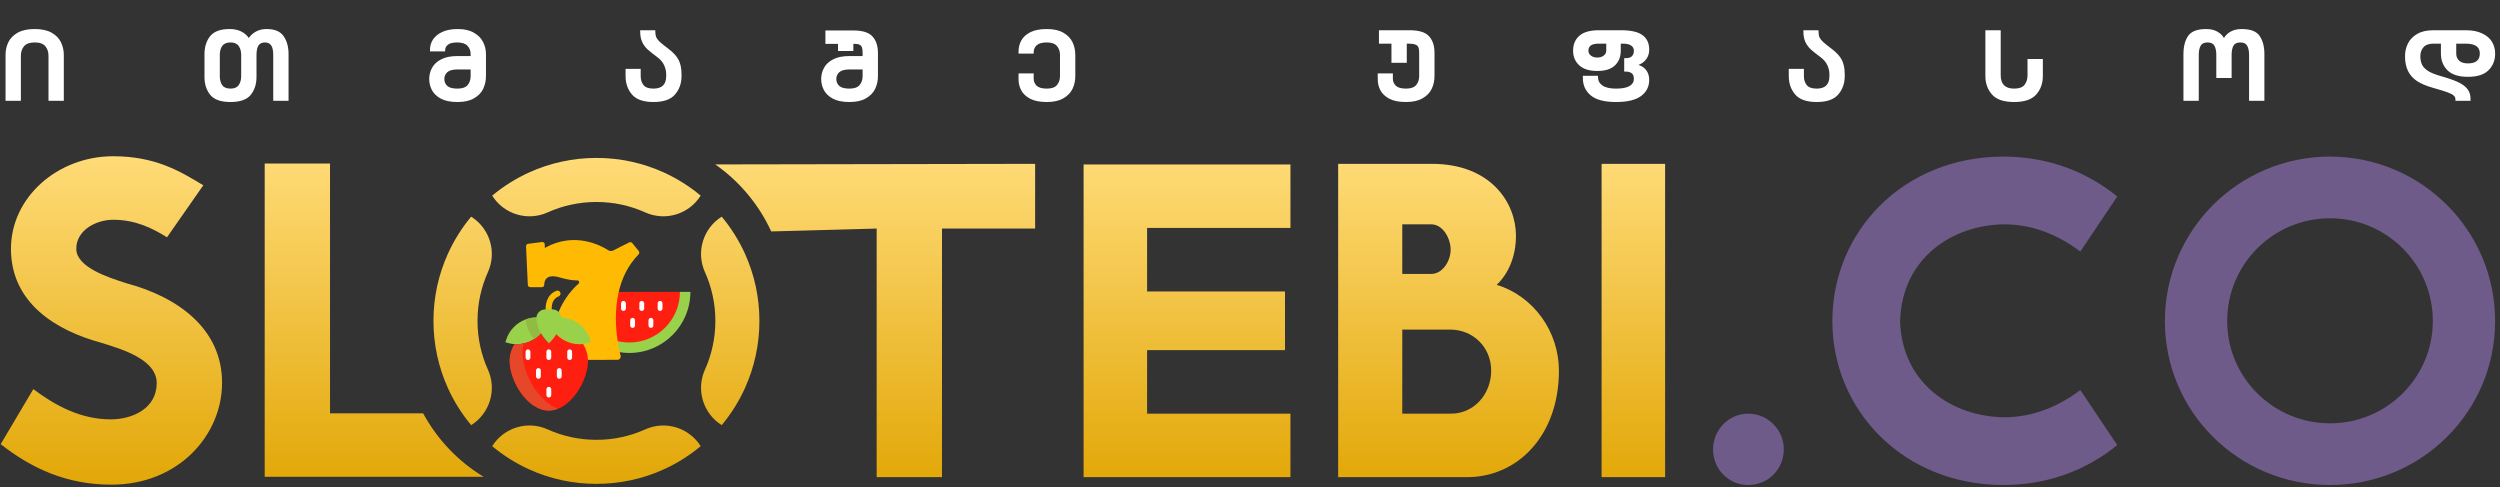 <svg width="744" height="145" viewBox="0 0 744 145" fill="none" xmlns="http://www.w3.org/2000/svg">
<rect x="0" y="0" width="744" height="145" fill="#333333" stroke="none"/>
<path d="M520.24 123.1C514.48 123.1 509.8 127.96 509.8 133.72C509.8 139.66 514.48 144.34 520.24 144.34C526.18 144.34 530.86 139.66 530.86 133.72C530.86 127.96 526.18 123.1 520.24 123.1Z" fill="#6E5B89"/>
<path d="M596.248 46.6C566.368 46.6 545.308 68.92 545.308 95.56C545.308 122.02 566.368 144.34 596.248 144.34C609.748 144.34 621.268 139.66 630.088 132.46L619.108 116.08C612.628 120.94 605.068 124.18 596.428 124.18C580.948 124 566.008 114.1 565.468 95.56C566.008 76.84 580.948 66.94 596.428 66.76C605.068 66.76 612.628 70 619.108 74.86L630.088 58.48C621.268 51.28 609.748 46.6 596.248 46.6Z" fill="#6E5B89"/>
<path d="M693.408 46.6C666.228 46.6 644.268 68.56 644.268 95.56C644.268 122.56 666.228 144.34 693.408 144.34C720.588 144.34 742.548 122.56 742.548 95.56C742.548 68.56 720.588 46.6 693.408 46.6ZM693.408 64.96C710.328 64.96 724.008 78.64 724.008 95.56C724.008 112.3 710.328 125.98 693.408 125.98C676.488 125.98 662.808 112.3 662.808 95.56C662.808 78.64 676.488 64.96 693.408 64.96Z" fill="#6E5B89"/>
<path fill-rule="evenodd" clip-rule="evenodd" d="M218.645 121.189C219.8 119.342 220.834 117.413 221.737 115.41C224.476 109.336 226 102.596 226 95.5C226 88.404 224.476 81.664 221.737 75.59C220.834 73.587 219.8 71.657 218.645 69.811C217.477 67.944 216.185 66.162 214.782 64.477C209.303 67.897 207.06 74.925 209.787 80.976C211.778 85.391 212.892 90.298 212.892 95.5C212.892 100.702 211.778 105.609 209.787 110.024C207.06 116.074 209.303 123.103 214.782 126.523C216.185 124.837 217.477 123.056 218.645 121.189ZM208.522 132.782C205.102 127.304 198.074 125.06 192.022 127.788C187.609 129.778 182.701 130.892 177.5 130.892C172.297 130.892 167.39 129.778 162.976 127.788C156.924 125.06 149.897 127.304 146.477 132.782C148.161 134.186 149.943 135.477 151.809 136.645C153.656 137.801 155.587 138.835 157.589 139.739C163.663 142.477 170.403 144 177.5 144C184.595 144 191.336 142.477 197.41 139.739C199.412 138.835 201.342 137.801 203.189 136.645C205.056 135.477 206.837 134.186 208.522 132.782ZM140.217 126.523C145.696 123.103 147.939 116.074 145.212 110.024C143.221 105.609 142.108 100.702 142.108 95.5C142.108 90.298 143.221 85.391 145.212 80.976C147.939 74.925 145.696 67.897 140.217 64.477C138.814 66.162 137.522 67.944 136.354 69.811C135.199 71.657 134.165 73.587 133.261 75.59C130.523 81.664 129 88.404 129 95.5C129 102.596 130.523 109.336 133.261 115.41C134.165 117.413 135.199 119.342 136.354 121.189C137.522 123.056 138.814 124.837 140.217 126.523ZM146.477 58.218C149.897 63.697 156.924 65.94 162.976 63.212C167.39 61.222 172.297 60.108 177.5 60.108C182.701 60.108 187.609 61.222 192.022 63.212C198.074 65.94 205.102 63.697 208.522 58.218C206.837 56.814 205.056 55.523 203.189 54.355C201.342 53.199 199.412 52.165 197.41 51.262C191.336 48.524 184.595 47 177.5 47C170.403 47 163.663 48.524 157.589 51.262C155.587 52.165 153.656 53.199 151.809 54.355C149.943 55.523 148.161 56.814 146.477 58.218Z" fill="url(#paint0_linear_101_143)"/>
<path d="M202.352 86.854H205.464C205.464 96.898 197.321 105.039 187.279 105.039C186.176 105.039 185.099 104.941 184.052 104.754C183.85 103.855 183.626 102.728 183.429 101.431C184.658 101.754 196.082 93.123 202.352 86.854Z" fill="#9AD14B"/>
<path d="M183.757 86.854H202.352C202.352 95.178 195.604 101.927 187.279 101.927C185.948 101.927 184.658 101.754 183.43 101.431C182.845 97.563 182.514 92.185 183.757 86.854Z" fill="#FF1F11"/>
<path d="M185.542 92.542C185.145 92.542 184.824 92.221 184.824 91.824V90.275C184.824 89.878 185.145 89.557 185.542 89.557C185.939 89.557 186.26 89.879 186.26 90.275V91.824C186.26 92.221 185.939 92.542 185.542 92.542Z" fill="white"/>
<path d="M190.991 92.542C190.594 92.542 190.273 92.221 190.273 91.824V90.275C190.273 89.878 190.594 89.557 190.991 89.557C191.387 89.557 191.709 89.879 191.709 90.275V91.824C191.709 92.221 191.387 92.542 190.991 92.542Z" fill="white"/>
<path d="M196.44 92.542C196.043 92.542 195.722 92.221 195.722 91.824V90.275C195.722 89.878 196.043 89.557 196.44 89.557C196.837 89.557 197.158 89.879 197.158 90.275V91.824C197.158 92.221 196.837 92.542 196.44 92.542Z" fill="white"/>
<path d="M188.267 97.581C187.87 97.581 187.549 97.259 187.549 96.862V95.314C187.549 94.917 187.87 94.595 188.267 94.595C188.663 94.595 188.985 94.917 188.985 95.314V96.862C188.985 97.259 188.663 97.581 188.267 97.581Z" fill="white"/>
<path d="M193.715 97.581C193.319 97.581 192.996 97.259 192.996 96.862V95.314C192.996 94.917 193.319 94.595 193.715 94.595C194.112 94.595 194.434 94.917 194.434 95.314V96.862C194.434 97.259 194.112 97.581 193.715 97.581Z" fill="white"/>
<path d="M172.172 84.434C172.562 84.09 172.318 83.449 171.798 83.45C171.468 83.451 171.092 83.436 170.669 83.398C169.609 83.301 168.251 83.059 166.544 82.558C162.502 81.371 161.971 83.566 161.963 84.765C161.959 85.156 161.639 85.47 161.247 85.469L157.791 85.464C157.409 85.464 157.096 85.164 157.079 84.783L156.551 73.299C156.534 72.927 156.805 72.605 157.173 72.557L161.314 72.027C161.742 71.972 162.119 72.305 162.119 72.735V73.667C162.119 73.725 162.182 73.761 162.233 73.733C170.953 68.886 178.713 72.995 181.014 74.465C181.46 74.75 182.025 74.776 182.498 74.538L187.258 72.147C187.571 71.99 187.951 72.073 188.169 72.349C188.65 72.957 189.494 74.017 190.08 74.696C190.332 74.987 190.315 75.421 190.046 75.696C186.846 78.967 185.054 82.898 184.131 86.854C182.889 92.186 183.22 97.563 183.805 101.431C184.002 102.728 184.226 103.855 184.428 104.754C184.521 105.166 184.61 105.531 184.689 105.841C184.848 106.471 184.374 107.082 183.724 107.083C181.916 107.086 178.479 107.09 174.981 107.093C174.915 105.39 165.135 107.607 161.239 107.382C161.239 107.382 166.687 93.262 166.243 92.829C167.976 88.638 170.479 85.924 172.141 84.46C172.152 84.451 172.161 84.442 172.172 84.434Z" fill="#FFBB04"/>
<path d="M171.119 105.956C168.621 105.956 166.772 105.954 165.594 105.95C165.188 100.969 165.906 96.439 167.732 92.468C169.351 88.948 171.495 86.62 173.011 85.287C173.385 84.957 173.756 84.658 174.112 84.397C174.597 84.043 174.797 83.422 174.611 82.852C174.425 82.281 173.897 81.897 173.298 81.897C173.205 81.897 173.111 81.906 173.02 81.925C172.996 81.93 172.973 81.934 172.949 81.939C172.621 81.999 172.235 82.029 171.799 82.029C171.485 82.029 171.147 82.013 170.791 81.981C169.643 81.876 168.32 81.606 166.862 81.178C165.964 80.915 165.147 80.781 164.434 80.781C162.807 80.781 161.9 81.47 161.427 82.048C160.908 82.683 160.694 83.427 160.621 84.071L158.175 84.068L157.688 73.486L160.747 73.094V75.725L162.653 74.65C165.265 73.176 168.023 72.428 170.848 72.428C176.756 72.428 181.02 75.67 181.062 75.703L181.697 76.195L187.651 73.204C188.055 73.712 188.578 74.363 189.039 74.913C186.554 77.565 184.717 80.795 183.574 84.532C182.569 87.819 182.097 91.5 182.17 95.474C182.254 100.017 183.026 103.863 183.539 105.946C180.875 105.95 175.516 105.956 171.119 105.956Z" fill="#FFBB04"/>
<path d="M163.332 93.383C162.895 93.383 162.512 93.065 162.445 92.621C162.203 91.037 162.546 87.728 165.584 86.54C166.045 86.359 166.567 86.587 166.748 87.049C166.928 87.511 166.7 88.032 166.239 88.212C165.219 88.611 164.57 89.411 164.309 90.59C164.104 91.522 164.219 92.341 164.22 92.349C164.295 92.839 163.958 93.298 163.468 93.373C163.422 93.38 163.376 93.383 163.332 93.383Z" fill="#FFBB04"/>
<path d="M175.699 101.262C174.494 97.311 170.971 94.703 167.075 94.478L167.035 94.489C166.976 93.849 166.687 93.262 166.243 92.829C165.859 92.453 165.357 92.19 164.788 92.109C164.312 92.04 163.826 92.006 163.333 92.006C162.837 92.006 162.352 92.04 161.876 92.109C160.656 92.284 159.748 93.285 159.632 94.469L159.588 94.465C158.488 94.484 157.415 94.694 156.407 95.072C153.708 96.081 151.492 98.292 150.587 101.262L150.41 101.845L150.993 102.022C151.695 102.237 152.405 102.366 153.107 102.418C155.19 102.567 157.226 102.026 158.93 100.943C159.684 100.468 160.37 99.885 160.969 99.21C161.461 100.093 162.082 100.924 162.832 101.674L163.333 102.174L163.832 101.674C164.51 100.996 165.083 100.251 165.549 99.462C167.579 101.59 170.527 102.716 173.538 102.384C174.122 102.319 174.709 102.2 175.293 102.022L175.876 101.845L175.699 101.262Z" fill="#9AD14B"/>
<path d="M174.982 107.093C174.986 107.217 174.989 107.342 174.989 107.468C174.989 113.272 169.77 122.183 163.333 122.183C156.894 122.183 151.676 113.272 151.676 107.468C151.676 105.637 152.194 103.917 153.107 102.418C156.11 102.633 159.015 101.413 160.969 99.21C161.461 100.093 162.082 100.924 162.832 101.674L163.333 102.175L163.832 101.674C164.51 100.996 165.083 100.251 165.549 99.462C167.579 101.59 170.527 102.716 173.537 102.384C174.4 103.789 174.915 105.39 174.982 107.093Z" fill="#FF1F11"/>
<path d="M155.507 105.124C155.507 104.118 155.644 103.14 155.899 102.205C154.996 102.41 154.058 102.486 153.107 102.417C152.194 103.917 151.676 105.637 151.676 107.468C151.676 113.272 156.894 122.183 163.333 122.183C164.277 122.183 165.193 121.99 166.071 121.645C160.027 119.443 155.507 110.94 155.507 105.124Z" fill="#E54728"/>
<path d="M157.13 107.146C156.734 107.146 156.412 106.824 156.412 106.427V104.688C156.412 104.291 156.734 103.97 157.13 103.97C157.527 103.97 157.848 104.291 157.848 104.688V106.427C157.848 106.824 157.527 107.146 157.13 107.146Z" fill="white"/>
<path d="M163.333 107.146C162.936 107.146 162.615 106.824 162.615 106.427V104.688C162.615 104.291 162.936 103.97 163.333 103.97C163.729 103.97 164.051 104.291 164.051 104.688V106.427C164.051 106.824 163.729 107.146 163.333 107.146Z" fill="white"/>
<path d="M169.534 107.146C169.137 107.146 168.816 106.824 168.816 106.427V104.688C168.816 104.291 169.137 103.97 169.534 103.97C169.93 103.97 170.253 104.291 170.253 104.688V106.427C170.253 106.824 169.93 107.146 169.534 107.146Z" fill="white"/>
<path d="M163.333 118.3C162.936 118.3 162.615 117.978 162.615 117.582V115.841C162.615 115.444 162.936 115.123 163.333 115.123C163.729 115.123 164.051 115.444 164.051 115.841V117.582C164.051 117.978 163.729 118.3 163.333 118.3Z" fill="white"/>
<path d="M160.23 112.723C159.834 112.723 159.512 112.401 159.512 112.004V110.264C159.512 109.867 159.834 109.546 160.23 109.546C160.627 109.546 160.95 109.867 160.95 110.264V112.004C160.95 112.401 160.627 112.723 160.23 112.723Z" fill="white"/>
<path d="M166.433 112.723C166.037 112.723 165.715 112.401 165.715 112.004V110.264C165.715 109.867 166.037 109.546 166.433 109.546C166.83 109.546 167.153 109.867 167.153 110.264V112.004C167.153 112.401 166.83 112.723 166.433 112.723Z" fill="white"/>
<path d="M160.969 99.21C160.37 99.885 159.684 100.468 158.93 100.943C158.47 100.396 158.073 99.815 157.736 99.21C157.015 97.916 156.572 96.507 156.406 95.072C157.415 94.694 158.488 94.484 159.588 94.464L159.632 94.469C159.613 94.65 159.614 94.835 159.634 95.021C159.795 96.474 160.241 97.9 160.969 99.21Z" fill="#90BC42"/>
<path fill-rule="evenodd" clip-rule="evenodd" d="M229.512 68.877C225.823 60.837 220.042 53.956 212.867 48.93L308.056 48.76V68.02H280.336V142H260.896V68.02L229.512 68.877ZM33.68 46.5C17.12 46.5 3.26 58.74 3.26 74.04C3.26 90.24 16.76 98.34 29.9 101.94L30.103 102.002C36.592 103.984 46.64 107.053 46.64 114C46.64 121.56 39.44 124.8 32.96 124.8C23.96 124.8 16.4 120.66 9.92 115.8L0.2 132.18C9.38 139.38 19.82 144.24 33.14 144.24C53.3 144.24 66.08 129.3 66.08 114V113.82C66.08 97.98 53.12 88.44 37.64 84.3L37.323 84.198C32.197 82.553 22.7 79.505 22.7 74.04C22.7 68.46 28.64 65.4 33.68 65.4C40.34 65.4 45.38 67.92 49.7 70.62L60.5 55.14L60.411 55.086C53.596 50.961 46.226 46.5 33.68 46.5ZM78.774 48.66V141.9H143.942C136.378 137.331 130.135 130.795 125.923 123H98.214V48.66H78.774ZM322.477 48.94V142H384.037V123.1H341.377V104.2H382.417V86.74H341.377V67.84H384.037V48.94H322.477ZM398.235 142V48.76H426.135C443.775 48.76 451.155 60.46 451.155 70.18C451.155 80.08 445.395 84.76 445.395 84.76C456.555 88.18 463.935 98.8 463.935 110.32C463.935 129.58 451.695 142 436.575 142H398.235ZM425.955 66.76H417.315V81.52H425.955C429.375 81.52 431.715 77.56 431.715 74.32C431.715 70.9 429.375 66.76 425.955 66.76ZM431.535 98.08H417.315V123.1H431.535C438.555 123.28 443.775 117.34 443.775 110.32C443.775 103.3 438.375 98.08 431.535 98.08ZM476.637 48.76V142H495.537V48.76H476.637Z" fill="url(#paint1_linear_101_143)"/>
<path d="M14.43 16.59C14.43 15.45 14.12 14.51 13.5 13.77C12.88 13.01 11.82 12.63 10.32 12.63C8.84 12.63 7.78 13.01 7.14 13.77C6.52 14.53 6.21 15.47 6.21 16.59V30H1.65V16.35C1.65 15.01 1.92 13.76 2.46 12.6C3.02 11.44 3.94 10.49 5.22 9.75C6.52 9.01 8.22 8.64 10.32 8.64C12.42 8.64 14.11 9.01 15.39 9.75C16.69 10.49 17.61 11.44 18.15 12.6C18.71 13.76 18.99 15.01 18.99 16.35V30H14.43V16.59ZM79.334 8.64C81.754 8.64 83.444 9.35 84.404 10.77C85.384 12.17 85.874 13.95 85.874 16.11V30H81.314V16.35C81.314 15.05 81.114 14.11 80.714 13.53C80.314 12.93 79.684 12.63 78.824 12.63C77.964 12.63 77.334 12.93 76.934 13.53C76.534 14.13 76.334 15.07 76.334 16.35V22.89C76.334 25.05 75.754 26.84 74.594 28.26C73.434 29.66 71.434 30.36 68.594 30.36C65.754 30.36 63.754 29.66 62.594 28.26C61.434 26.84 60.854 25.05 60.854 22.89V16.11C60.854 13.97 61.414 12.19 62.534 10.77C63.674 9.35 65.604 8.64 68.324 8.64C69.664 8.64 70.814 8.88 71.774 9.36C72.734 9.84 73.494 10.49 74.054 11.31C74.574 10.51 75.284 9.87 76.184 9.39C77.084 8.89 78.134 8.64 79.334 8.64ZM71.774 16.35C71.774 15.25 71.524 14.36 71.024 13.68C70.544 12.98 69.734 12.63 68.594 12.63C67.454 12.63 66.634 12.98 66.134 13.68C65.654 14.36 65.414 15.25 65.414 16.35V22.65C65.414 23.75 65.654 24.65 66.134 25.35C66.634 26.03 67.454 26.37 68.594 26.37C69.734 26.37 70.544 26.03 71.024 25.35C71.524 24.65 71.774 23.75 71.774 22.65V16.35ZM136.254 8.64C138.174 8.64 139.754 9 140.994 9.72C142.254 10.42 143.174 11.34 143.754 12.48C144.334 13.6 144.624 14.81 144.624 16.11V22.65C144.624 23.99 144.354 25.24 143.814 26.4C143.274 27.56 142.364 28.51 141.084 29.25C139.824 29.99 138.174 30.36 136.134 30.36C134.114 30.36 132.474 30.03 131.214 29.37C129.974 28.69 129.084 27.84 128.544 26.82C128.004 25.78 127.734 24.68 127.734 23.52C127.734 22.36 128.004 21.27 128.544 20.25C129.084 19.21 129.974 18.36 131.214 17.7C132.474 17.02 134.114 16.68 136.134 16.68H140.064V16.11C140.064 15.09 139.744 14.26 139.104 13.62C138.484 12.96 137.464 12.63 136.044 12.63C134.764 12.63 133.844 12.86 133.284 13.32C132.744 13.78 132.474 14.31 132.474 14.91V15.3H127.974V14.67C127.974 13.69 128.254 12.74 128.814 11.82C129.394 10.9 130.304 10.14 131.544 9.54C132.784 8.94 134.354 8.64 136.254 8.64ZM136.134 26.37C137.554 26.37 138.564 26.02 139.164 25.32C139.764 24.6 140.064 23.71 140.064 22.65V20.67H136.134C134.734 20.67 133.734 20.94 133.134 21.48C132.534 22 132.234 22.68 132.234 23.52C132.234 24.36 132.534 25.05 133.134 25.59C133.734 26.11 134.734 26.37 136.134 26.37ZM198.92 14.52C200.4 15.64 201.42 16.76 201.98 17.88C202.54 19 202.82 20.4 202.82 22.08V22.65C202.82 24.81 202.17 26.64 200.87 28.14C199.59 29.62 197.46 30.36 194.48 30.36C191.5 30.36 189.37 29.62 188.09 28.14C186.81 26.64 186.17 24.81 186.17 22.65V20.49H190.67V22.65C190.67 23.73 190.95 24.62 191.51 25.32C192.07 26.02 193.06 26.37 194.48 26.37C197 26.37 198.26 25.13 198.26 22.65V22.08C198.26 21.2 198.06 20.32 197.66 19.44C197.28 18.56 196.6 17.75 195.62 17.01C194.32 16.05 193.33 15.26 192.65 14.64C191.99 14 191.47 13.27 191.09 12.45C190.71 11.61 190.52 10.6 190.52 9.42V9H195.02V9.36C195.02 10.06 195.11 10.63 195.29 11.07C195.49 11.51 195.84 11.97 196.34 12.45C196.86 12.93 197.72 13.62 198.92 14.52ZM244.385 23.52C244.385 22.36 244.655 21.27 245.195 20.25C245.735 19.21 246.625 18.36 247.865 17.7C249.125 17.02 250.765 16.68 252.785 16.68H256.715V15.75C256.715 15.07 256.655 14.55 256.535 14.19C256.435 13.81 256.215 13.53 255.875 13.35C255.555 13.15 255.055 13.05 254.375 13.05H253.955V15.18H249.395V13.05H245.645V9.06H253.865C256.665 9.06 258.595 9.66 259.655 10.86C260.735 12.04 261.275 13.67 261.275 15.75V22.65C261.275 23.99 261.005 25.24 260.465 26.4C259.925 27.56 259.015 28.51 257.735 29.25C256.475 29.99 254.825 30.36 252.785 30.36C250.765 30.36 249.125 30.03 247.865 29.37C246.625 28.69 245.735 27.84 245.195 26.82C244.655 25.78 244.385 24.68 244.385 23.52ZM248.885 23.52C248.885 24.36 249.185 25.05 249.785 25.59C250.385 26.11 251.385 26.37 252.785 26.37C254.205 26.37 255.215 26.02 255.815 25.32C256.415 24.6 256.715 23.71 256.715 22.65V20.67H252.785C251.385 20.67 250.385 20.94 249.785 21.48C249.185 22 248.885 22.68 248.885 23.52ZM303.121 23.64C303.121 24.8 303.391 25.89 303.931 26.91C304.471 27.91 305.361 28.74 306.601 29.4C307.861 30.04 309.501 30.36 311.521 30.36C313.561 30.36 315.211 29.99 316.471 29.25C317.751 28.51 318.661 27.56 319.201 26.4C319.741 25.24 320.011 23.99 320.011 22.65V16.35C320.011 15.01 319.741 13.76 319.201 12.6C318.661 11.44 317.751 10.49 316.471 9.75C315.211 9.01 313.561 8.64 311.521 8.64C309.501 8.64 307.861 8.96 306.601 9.6C305.361 10.24 304.471 11.06 303.931 12.06C303.391 13.06 303.121 14.14 303.121 15.3V15.96H307.621V15.54C307.621 14.72 307.921 14.03 308.521 13.47C309.141 12.91 310.141 12.63 311.521 12.63C312.941 12.63 313.951 12.99 314.551 13.71C315.151 14.41 315.451 15.29 315.451 16.35V22.65C315.451 23.71 315.151 24.6 314.551 25.32C313.951 26.02 312.941 26.37 311.521 26.37C310.121 26.37 309.121 26.09 308.521 25.53C307.921 24.95 307.621 24.24 307.621 23.4V21.84H303.121V23.64ZM419.496 9C422.296 9 424.226 9.6 425.286 10.8C426.366 11.98 426.906 13.61 426.906 15.69V22.65C426.906 23.99 426.636 25.24 426.096 26.4C425.556 27.56 424.646 28.51 423.366 29.25C422.106 29.99 420.456 30.36 418.416 30.36C416.396 30.36 414.756 30.04 413.496 29.4C412.256 28.74 411.366 27.91 410.826 26.91C410.286 25.89 410.016 24.8 410.016 23.64V21.84H414.516V23.4C414.516 24.24 414.816 24.95 415.416 25.53C416.016 26.09 417.016 26.37 418.416 26.37C419.836 26.37 420.846 26.02 421.446 25.32C422.046 24.6 422.346 23.71 422.346 22.65V15.69C422.346 15.01 422.276 14.49 422.136 14.13C421.996 13.75 421.706 13.47 421.266 13.29C420.826 13.09 420.166 12.99 419.286 12.99H418.656V18.69H414.096V12.99H410.376V9H419.496ZM487.621 19.32C488.661 19.66 489.451 20.22 489.991 21C490.531 21.76 490.801 22.69 490.801 23.79C490.801 25.77 490.001 27.36 488.401 28.56C486.801 29.76 484.301 30.36 480.901 30.36C477.501 30.36 475.011 29.71 473.431 28.41C471.851 27.11 471.061 25.38 471.061 23.22V22.56H475.561V22.98C475.561 24 476.001 24.82 476.881 25.44C477.781 26.06 479.121 26.37 480.901 26.37C482.701 26.37 484.041 26.12 484.921 25.62C485.801 25.12 486.241 24.41 486.241 23.49C486.241 22.69 486.031 22.13 485.611 21.81C485.191 21.47 484.571 21.3 483.751 21.3H483.361V17.31H483.871C484.651 17.31 485.241 17.12 485.641 16.74C486.041 16.34 486.241 15.8 486.241 15.12C486.241 14.44 485.971 13.92 485.431 13.56C484.891 13.18 484.091 12.99 483.031 12.99H482.341V15.06C482.341 16.88 481.761 18.35 480.601 19.47C479.461 20.57 477.711 21.12 475.351 21.12C472.991 21.12 471.201 20.56 469.981 19.44C468.761 18.32 468.151 16.86 468.151 15.06C468.151 13.22 468.771 11.75 470.011 10.65C471.251 9.55 473.191 9 475.831 9H482.431C485.391 9 487.521 9.49 488.821 10.47C490.141 11.45 490.801 12.87 490.801 14.73V14.85C490.801 15.87 490.521 16.77 489.961 17.55C489.421 18.33 488.641 18.92 487.621 19.32ZM478.021 12.99H475.741C473.721 12.99 472.711 13.68 472.711 15.06C472.711 15.68 472.961 16.18 473.461 16.56C473.981 16.94 474.611 17.13 475.351 17.13C476.111 17.13 476.741 16.94 477.241 16.56C477.761 16.18 478.021 15.68 478.021 15.06V12.99ZM545.093 14.52C546.573 15.64 547.593 16.76 548.153 17.88C548.713 19 548.993 20.4 548.993 22.08V22.65C548.993 24.81 548.343 26.64 547.043 28.14C545.763 29.62 543.633 30.36 540.653 30.36C537.673 30.36 535.543 29.62 534.263 28.14C532.983 26.64 532.343 24.81 532.343 22.65V20.49H536.843V22.65C536.843 23.73 537.123 24.62 537.683 25.32C538.243 26.02 539.233 26.37 540.653 26.37C543.173 26.37 544.433 25.13 544.433 22.65V22.08C544.433 21.2 544.233 20.32 543.833 19.44C543.453 18.56 542.773 17.75 541.793 17.01C540.493 16.05 539.503 15.26 538.823 14.64C538.163 14 537.643 13.27 537.263 12.45C536.883 11.61 536.693 10.6 536.693 9.42V9H541.193V9.36C541.193 10.06 541.283 10.63 541.463 11.07C541.663 11.51 542.013 11.97 542.513 12.45C543.033 12.93 543.893 13.62 545.093 14.52ZM595.411 22.41C595.411 25.05 596.741 26.37 599.401 26.37C600.881 26.37 601.911 26 602.491 25.26C603.091 24.5 603.391 23.55 603.391 22.41V17.55H607.951V22.65C607.951 24.81 607.291 26.64 605.971 28.14C604.651 29.62 602.461 30.36 599.401 30.36C596.341 30.36 594.151 29.62 592.831 28.14C591.511 26.64 590.851 24.81 590.851 22.65V9H595.411V22.41ZM667.132 8.64C669.772 8.64 671.552 9.33 672.472 10.71C673.412 12.07 673.882 13.87 673.882 16.11V30H669.322V16.35C669.322 15.21 669.142 14.31 668.782 13.65C668.422 12.97 667.732 12.63 666.712 12.63C665.692 12.63 665.002 12.97 664.642 13.65C664.302 14.31 664.132 15.21 664.132 16.35V23.22H659.572V16.35C659.572 15.21 659.392 14.31 659.032 13.65C658.672 12.97 657.982 12.63 656.962 12.63C655.942 12.63 655.252 12.97 654.892 13.65C654.532 14.31 654.352 15.21 654.352 16.35V30H649.792V16.11C649.792 13.87 650.252 12.07 651.172 10.71C652.112 9.33 653.912 8.64 656.572 8.64C657.812 8.64 658.882 8.88 659.782 9.36C660.682 9.84 661.372 10.49 661.852 11.31C662.332 10.49 663.022 9.84 663.922 9.36C664.822 8.88 665.892 8.64 667.132 8.64ZM734.454 22.86C731.694 22.86 729.664 22.21 728.364 20.91C727.064 19.61 726.414 17.95 726.414 15.93V12.99H724.134C722.834 12.99 721.864 13.35 721.224 14.07C720.604 14.79 720.294 15.67 720.294 16.71C720.294 17.67 720.454 18.5 720.774 19.2C721.094 19.88 721.684 20.51 722.544 21.09C723.424 21.65 724.674 22.16 726.294 22.62C728.494 23.24 730.224 23.84 731.484 24.42C732.744 25 733.684 25.69 734.304 26.49C734.924 27.29 735.234 28.28 735.234 29.46V30H730.734V29.52C730.734 29.08 730.544 28.7 730.164 28.38C729.784 28.06 729.144 27.74 728.244 27.42C727.364 27.1 725.994 26.68 724.134 26.16C722.154 25.6 720.554 24.93 719.334 24.15C718.134 23.35 717.234 22.35 716.634 21.15C716.034 19.95 715.734 18.47 715.734 16.71C715.734 15.39 716.014 14.15 716.574 12.99C717.154 11.81 718.074 10.85 719.334 10.11C720.594 9.37 722.194 9 724.134 9H733.794C735.774 9 737.414 9.32 738.714 9.96C740.034 10.58 741.004 11.41 741.624 12.45C742.244 13.49 742.554 14.65 742.554 15.93C742.554 17.95 741.894 19.61 740.574 20.91C739.274 22.21 737.234 22.86 734.454 22.86ZM737.994 15.93C737.994 14.93 737.644 14.19 736.944 13.71C736.264 13.23 735.214 12.99 733.794 12.99H730.974V15.93C730.974 16.83 731.274 17.55 731.874 18.09C732.474 18.61 733.334 18.87 734.454 18.87C736.814 18.87 737.994 17.89 737.994 15.93Z" fill="white"/>
<defs>
<linearGradient id="paint0_linear_101_143" x1="177.5" y1="47" x2="177.5" y2="144" gradientUnits="userSpaceOnUse">
<stop stop-color="#FFDB78"/>
<stop offset="1" stop-color="#E2A707"/>
</linearGradient>
<linearGradient id="paint1_linear_101_143" x1="247.869" y1="46.5" x2="247.869" y2="144.24" gradientUnits="userSpaceOnUse">
<stop stop-color="#FFDB78"/>
<stop offset="1" stop-color="#E2A707"/>
</linearGradient>
</defs>
</svg>
